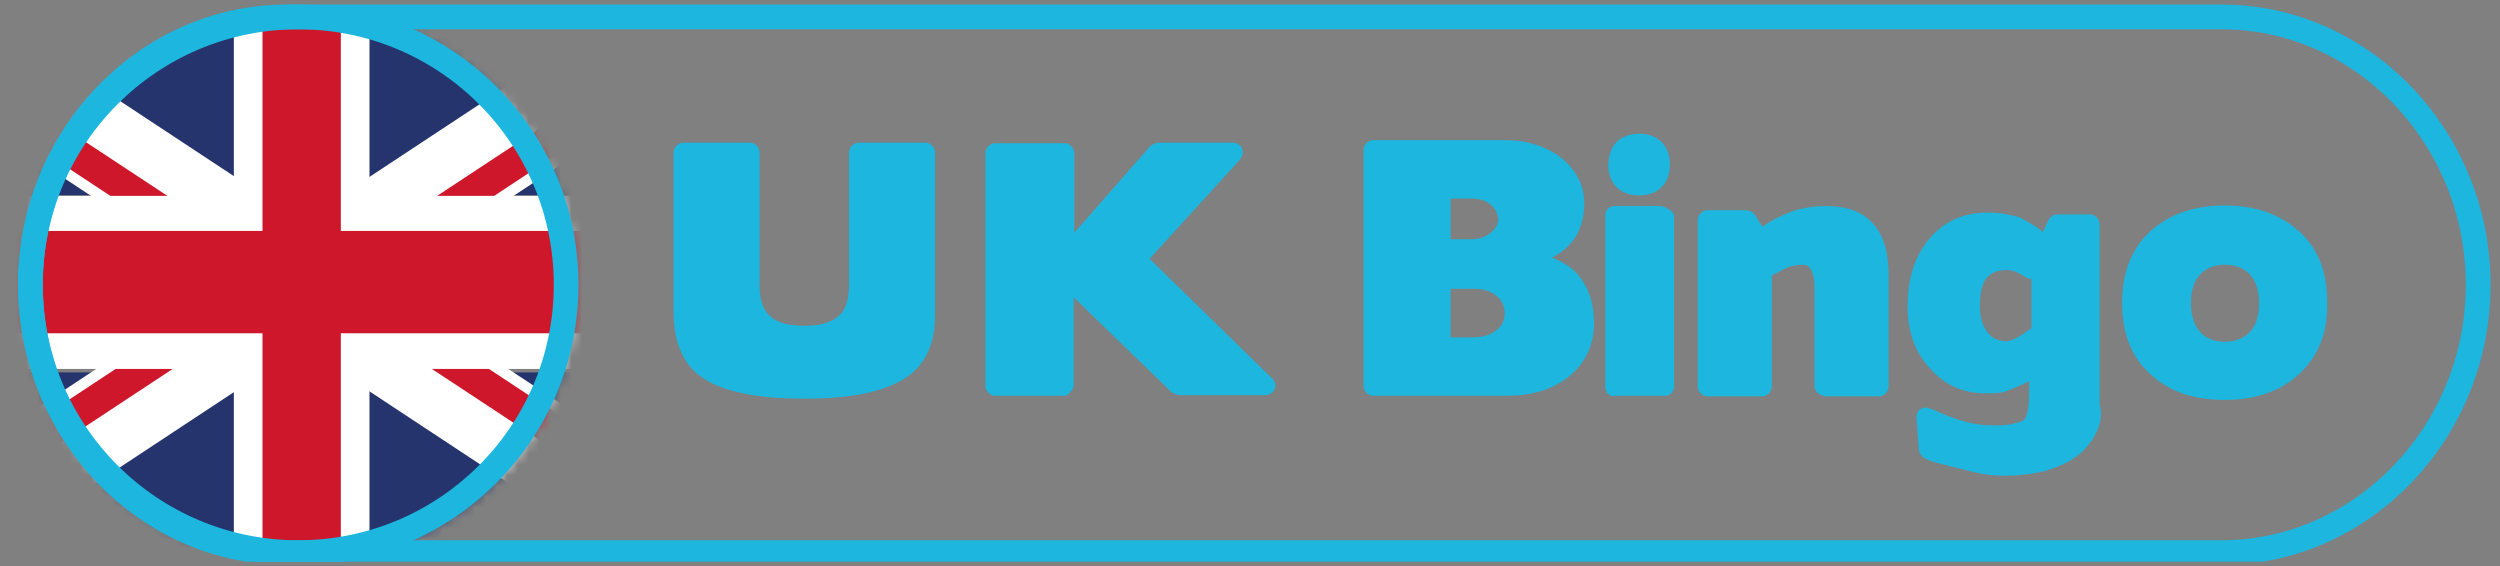 <svg width="234" height="53" viewBox="0 0 234 53" fill="none" xmlns="http://www.w3.org/2000/svg">
<rect x="0" y="0" width="234" height="53" fill="#808080" stroke="none"/>
<g clip-path="url(#clip0)">
<mask id="mask0" mask-type="alpha" maskUnits="userSpaceOnUse" x="2" y="1" width="52" height="52">
<path d="M53.795 26.864C53.795 41.038 42.303 52.53 28.129 52.53C13.955 52.53 2.463 41.038 2.463 26.864C2.463 12.69 13.955 1.198 28.129 1.198C42.303 1.198 53.795 12.69 53.795 26.864Z" fill="white"/>
</mask>
<g mask="url(#mask0)">
<path d="M22.053 1.969H-8.484V18.277H22.053V1.969Z" fill="#25346C"/>
<path d="M-0.111 1.969H-8.484V7.113L32.396 34.093L42.356 29.988L-0.111 1.969Z" fill="white"/>
<path d="M-8.484 2.407V5.909L32.944 33.272L34.585 30.809L-8.484 2.407Z" fill="#CF172C"/>
<path d="M65.068 1.969H34.531V18.277H65.068V1.969Z" fill="#25346C"/>
<path d="M56.696 1.969H65.069V7.113L24.189 34.093L14.229 29.988L56.696 1.969Z" fill="white"/>
<path d="M65.068 2.407V5.909L23.64 33.272L21.998 30.809L65.068 2.407Z" fill="#CF172C"/>
<path d="M65.068 34.859H34.531V51.167H65.068V34.859Z" fill="#25346C"/>
<path d="M56.696 51.222H65.069V46.078L24.189 19.098L14.229 23.203L56.696 51.222Z" fill="white"/>
<path d="M65.068 50.785V47.282L23.64 19.919L21.998 22.382L65.068 50.785Z" fill="#CF172C"/>
<path d="M22.053 34.859H-8.484V51.167H22.053V34.859Z" fill="#25346C"/>
<path d="M-0.111 51.222H-8.484V46.078L32.396 19.098L42.356 23.203L-0.111 51.222Z" fill="white"/>
<path d="M-8.484 50.785V47.282L32.944 19.919L34.585 22.382L-8.484 50.785Z" fill="#CF172C"/>
<path d="M65.066 18.332H34.584V1.969H21.888V18.332H-8.485V34.531H21.888V51.222H34.584V34.531H65.066V18.332Z" fill="white"/>
<path d="M65.066 21.615H31.903V1.969H24.569V21.615H-8.485V31.192H24.569V51.222H31.903V31.192H65.066V21.615Z" fill="#CF172C"/>
</g>
<path d="M79.473 14.24C79.473 14.018 79.584 13.796 79.751 13.63C79.917 13.463 80.139 13.352 80.416 13.352H86.63C86.852 13.352 87.074 13.463 87.24 13.63C87.406 13.796 87.517 14.018 87.517 14.24V29.551C87.517 32.492 86.408 34.544 84.189 35.709C82.136 36.819 79.141 37.318 75.257 37.318C71.207 37.318 68.267 36.763 66.326 35.709C64.162 34.544 63.052 32.381 63.052 29.274V14.24C63.052 14.018 63.163 13.796 63.33 13.63C63.496 13.463 63.718 13.352 63.995 13.352H70.153C70.431 13.352 70.653 13.463 70.819 13.63C70.986 13.796 71.096 14.018 71.096 14.24V26.667C71.096 28.053 71.429 29.052 72.095 29.607C72.761 30.217 73.815 30.494 75.368 30.494C76.811 30.494 77.865 30.162 78.53 29.551C79.196 28.941 79.473 27.942 79.473 26.556V14.24Z" fill="#1CB6DF"/>
<path d="M93.121 37.041C92.899 37.041 92.677 36.93 92.511 36.763C92.344 36.597 92.234 36.375 92.234 36.153V14.295C92.234 14.073 92.344 13.852 92.511 13.685C92.677 13.519 92.899 13.408 93.121 13.408H99.667C99.889 13.408 100.111 13.519 100.278 13.685C100.444 13.852 100.555 14.073 100.555 14.295V21.785L107.656 13.685C107.711 13.63 107.822 13.574 107.989 13.463C108.155 13.408 108.266 13.352 108.377 13.352H115.367C115.589 13.352 115.755 13.408 115.922 13.519C116.088 13.63 116.199 13.741 116.255 13.907C116.31 14.073 116.366 14.24 116.31 14.406C116.31 14.573 116.199 14.739 116.088 14.906L107.6 24.226L119.084 35.432C119.25 35.598 119.361 35.765 119.361 35.931C119.417 36.097 119.361 36.264 119.306 36.43C119.25 36.597 119.139 36.708 118.973 36.819C118.807 36.93 118.64 36.985 118.418 36.985H110.319C110.263 36.985 110.097 36.93 109.986 36.874C109.875 36.819 109.709 36.763 109.653 36.708L100.499 27.832V36.042C100.499 36.264 100.389 36.486 100.222 36.652C100.056 36.819 99.889 37.041 99.667 37.041H93.121Z" fill="#1CB6DF"/>
<path d="M141.054 37.041C143.434 37.041 145.366 36.44 146.851 35.24C148.417 33.959 149.2 32.291 149.2 30.236C149.2 28.385 148.692 26.87 147.675 25.69C147.126 25.059 146.322 24.531 145.264 24.103C146.302 23.575 147.065 22.883 147.553 22.029C148.041 21.174 148.285 20.188 148.285 19.069C148.285 18.154 148.092 17.35 147.705 16.659C147.339 15.947 146.8 15.306 146.088 14.736C145.397 14.207 144.614 13.811 143.739 13.546C142.884 13.261 141.928 13.119 140.871 13.119H128.544C128.3 13.119 128.086 13.211 127.903 13.394C127.72 13.577 127.629 13.79 127.629 14.034V36.125C127.629 36.369 127.72 36.583 127.903 36.766C128.086 36.949 128.3 37.041 128.544 37.041H141.054ZM137.972 27.033C138.826 27.033 139.518 27.246 140.047 27.673C140.576 28.08 140.84 28.64 140.84 29.352C140.84 30.023 140.555 30.562 139.986 30.969C139.437 31.375 138.735 31.579 137.881 31.579H135.775V27.033H137.972ZM137.667 18.581C138.46 18.581 139.081 18.774 139.528 19.16C139.996 19.547 140.23 20.005 140.23 20.534C140.23 21.001 139.986 21.428 139.498 21.815C139.03 22.201 138.409 22.395 137.636 22.395H135.775V18.581H137.667Z" fill="#1CB6DF"/>
<path d="M151.032 37.096C150.81 37.096 150.644 36.985 150.477 36.819C150.311 36.652 150.255 36.43 150.255 36.208V20.176C150.255 19.954 150.311 19.732 150.477 19.566C150.644 19.399 150.81 19.288 151.032 19.288H155.304C155.415 19.288 155.526 19.288 155.692 19.344C155.859 19.399 155.97 19.454 156.136 19.566C156.302 19.621 156.413 19.732 156.524 19.843C156.635 19.954 156.691 20.065 156.691 20.176V36.153C156.691 36.375 156.635 36.597 156.469 36.763C156.302 36.929 156.136 37.041 155.97 37.041H151.032V37.096ZM151.31 13.297C151.809 12.797 152.53 12.52 153.418 12.52C154.305 12.52 155.026 12.797 155.526 13.297C156.025 13.796 156.302 14.517 156.302 15.405C156.302 16.292 156.025 17.014 155.526 17.513C155.026 18.012 154.305 18.29 153.418 18.29C152.53 18.29 151.809 18.012 151.31 17.513C150.81 17.014 150.533 16.292 150.533 15.405C150.588 14.517 150.81 13.796 151.31 13.297Z" fill="#1CB6DF"/>
<path d="M170.726 37.041C170.504 37.041 170.282 36.93 170.116 36.763C169.95 36.597 169.839 36.375 169.839 36.097V26.777C169.839 26.167 169.728 25.723 169.561 25.335C169.395 24.947 169.117 24.78 168.785 24.78C168.452 24.78 168.119 24.836 167.786 24.891C167.453 24.947 167.12 25.113 166.787 25.28H166.843C166.621 25.391 166.455 25.446 166.288 25.557C166.122 25.613 166.011 25.723 165.844 25.779V36.153C165.844 36.43 165.733 36.652 165.567 36.819C165.401 36.985 165.179 37.096 164.957 37.096H159.797C159.575 37.096 159.354 36.985 159.187 36.819C159.021 36.652 158.91 36.43 158.91 36.153V20.564C158.91 20.342 159.021 20.12 159.187 19.954C159.354 19.788 159.575 19.677 159.797 19.677H163.459C163.57 19.677 163.681 19.732 163.847 19.788C164.014 19.843 164.125 19.954 164.235 20.065L164.957 21.23C165.789 20.62 166.732 20.176 167.731 19.788C168.729 19.455 169.783 19.288 170.893 19.288C172.89 19.288 174.388 19.843 175.331 20.953C176.329 22.062 176.773 23.671 176.773 25.779V36.153C176.773 36.43 176.662 36.652 176.496 36.819C176.329 36.985 176.107 37.096 175.885 37.096H170.726V37.041Z" fill="#1CB6DF"/>
<path d="M196.136 40.646C195.693 41.479 195.082 42.2 194.306 42.755C193.529 43.309 192.53 43.753 191.421 44.086C190.256 44.363 188.98 44.53 187.538 44.53C186.65 44.53 185.818 44.419 185.041 44.252C184.264 44.086 183.488 43.864 182.767 43.698C182.045 43.531 181.491 43.365 181.047 43.254C180.603 43.087 180.27 42.976 180.104 42.865C179.993 42.81 179.882 42.699 179.771 42.533C179.66 42.366 179.604 42.2 179.604 42.144L179.383 39.093C179.383 38.927 179.383 38.76 179.494 38.594C179.549 38.427 179.66 38.316 179.771 38.261C179.882 38.206 180.048 38.15 180.215 38.15C180.381 38.15 180.548 38.206 180.714 38.261C180.88 38.316 181.158 38.427 181.491 38.594C181.879 38.76 182.323 38.927 182.933 39.149C183.543 39.37 184.098 39.537 184.708 39.648C185.319 39.759 185.929 39.814 186.539 39.814C187.649 39.814 188.037 39.814 189.257 39.426C189.979 39.204 189.923 36.929 189.923 36.319V35.654C189.257 36.042 189.035 36.097 187.981 36.541C187.371 36.819 186.594 36.819 185.873 36.819C183.765 36.819 181.99 36.042 180.603 34.433C179.882 33.656 179.383 32.769 179.05 31.826C178.717 30.883 178.55 29.829 178.55 28.664C178.55 26.112 179.216 24.004 180.548 22.395C181.934 20.73 183.765 19.898 186.04 19.898C187.094 19.898 188.092 20.065 189.035 20.342C189.091 20.342 189.202 20.453 189.424 20.564C189.646 20.675 189.979 20.841 190.311 21.063C190.7 21.285 190.977 21.507 191.199 21.729L191.754 20.564C191.809 20.453 191.92 20.342 192.087 20.231C192.253 20.12 192.419 20.065 192.53 20.065H195.637C195.859 20.065 196.081 20.176 196.247 20.342C196.414 20.509 196.525 20.73 196.525 21.008V37.873C196.802 38.816 196.58 39.814 196.136 40.646ZM189.646 31.049C189.812 30.938 189.979 30.827 190.145 30.716V26.056C190.089 26.167 189.868 26.112 189.424 25.834C188.814 25.446 188.314 25.279 187.815 25.279C186.927 25.279 186.262 25.557 185.873 26.112C185.485 26.666 185.319 27.499 185.319 28.664C185.319 29.662 185.54 30.439 185.984 31.049C186.428 31.659 187.038 31.937 187.815 31.937C188.092 31.937 188.536 31.77 189.091 31.437C189.313 31.271 189.479 31.16 189.646 31.049Z" fill="#1CB6DF"/>
<path d="M215.22 34.988C213.5 36.597 211.17 37.429 208.23 37.429C205.29 37.429 203.015 36.652 201.24 34.988C199.465 33.379 198.632 31.16 198.632 28.331C198.632 25.502 199.52 23.282 201.24 21.674C203.015 20.065 205.345 19.233 208.23 19.233C211.115 19.233 213.445 20.065 215.22 21.674C216.995 23.282 217.827 25.502 217.827 28.331C217.883 31.16 216.995 33.324 215.22 34.988ZM210.615 25.723C210.061 25.113 209.284 24.78 208.23 24.78C207.231 24.78 206.455 25.113 205.9 25.723C205.345 26.334 205.068 27.221 205.068 28.386C205.068 29.496 205.345 30.383 205.9 31.049C206.455 31.659 207.231 31.992 208.23 31.992C209.228 31.992 210.061 31.659 210.615 31.049C211.17 30.439 211.447 29.551 211.447 28.386C211.447 27.221 211.17 26.334 210.615 25.723Z" fill="#1CB6DF"/>
<path d="M26.869 1.583H207.938C221.065 1.583 231.958 12.807 231.958 26.654C231.958 40.447 221.117 51.725 207.938 51.725H26.869C13.742 51.725 2.848 40.501 2.848 26.654C2.848 12.806 13.688 1.583 26.869 1.583Z" stroke="#1CB6DF" stroke-width="2.314" stroke-miterlimit="10"/>
<circle cx="27.919" cy="26.654" r="25.071" stroke="#1CB6DF" stroke-width="2.314"/>
</g>
<defs>
<clipPath id="clip0">
<rect width="233" height="52.148" fill="white" transform="translate(0.92 0.426)"/>
</clipPath>
</defs>
</svg>
